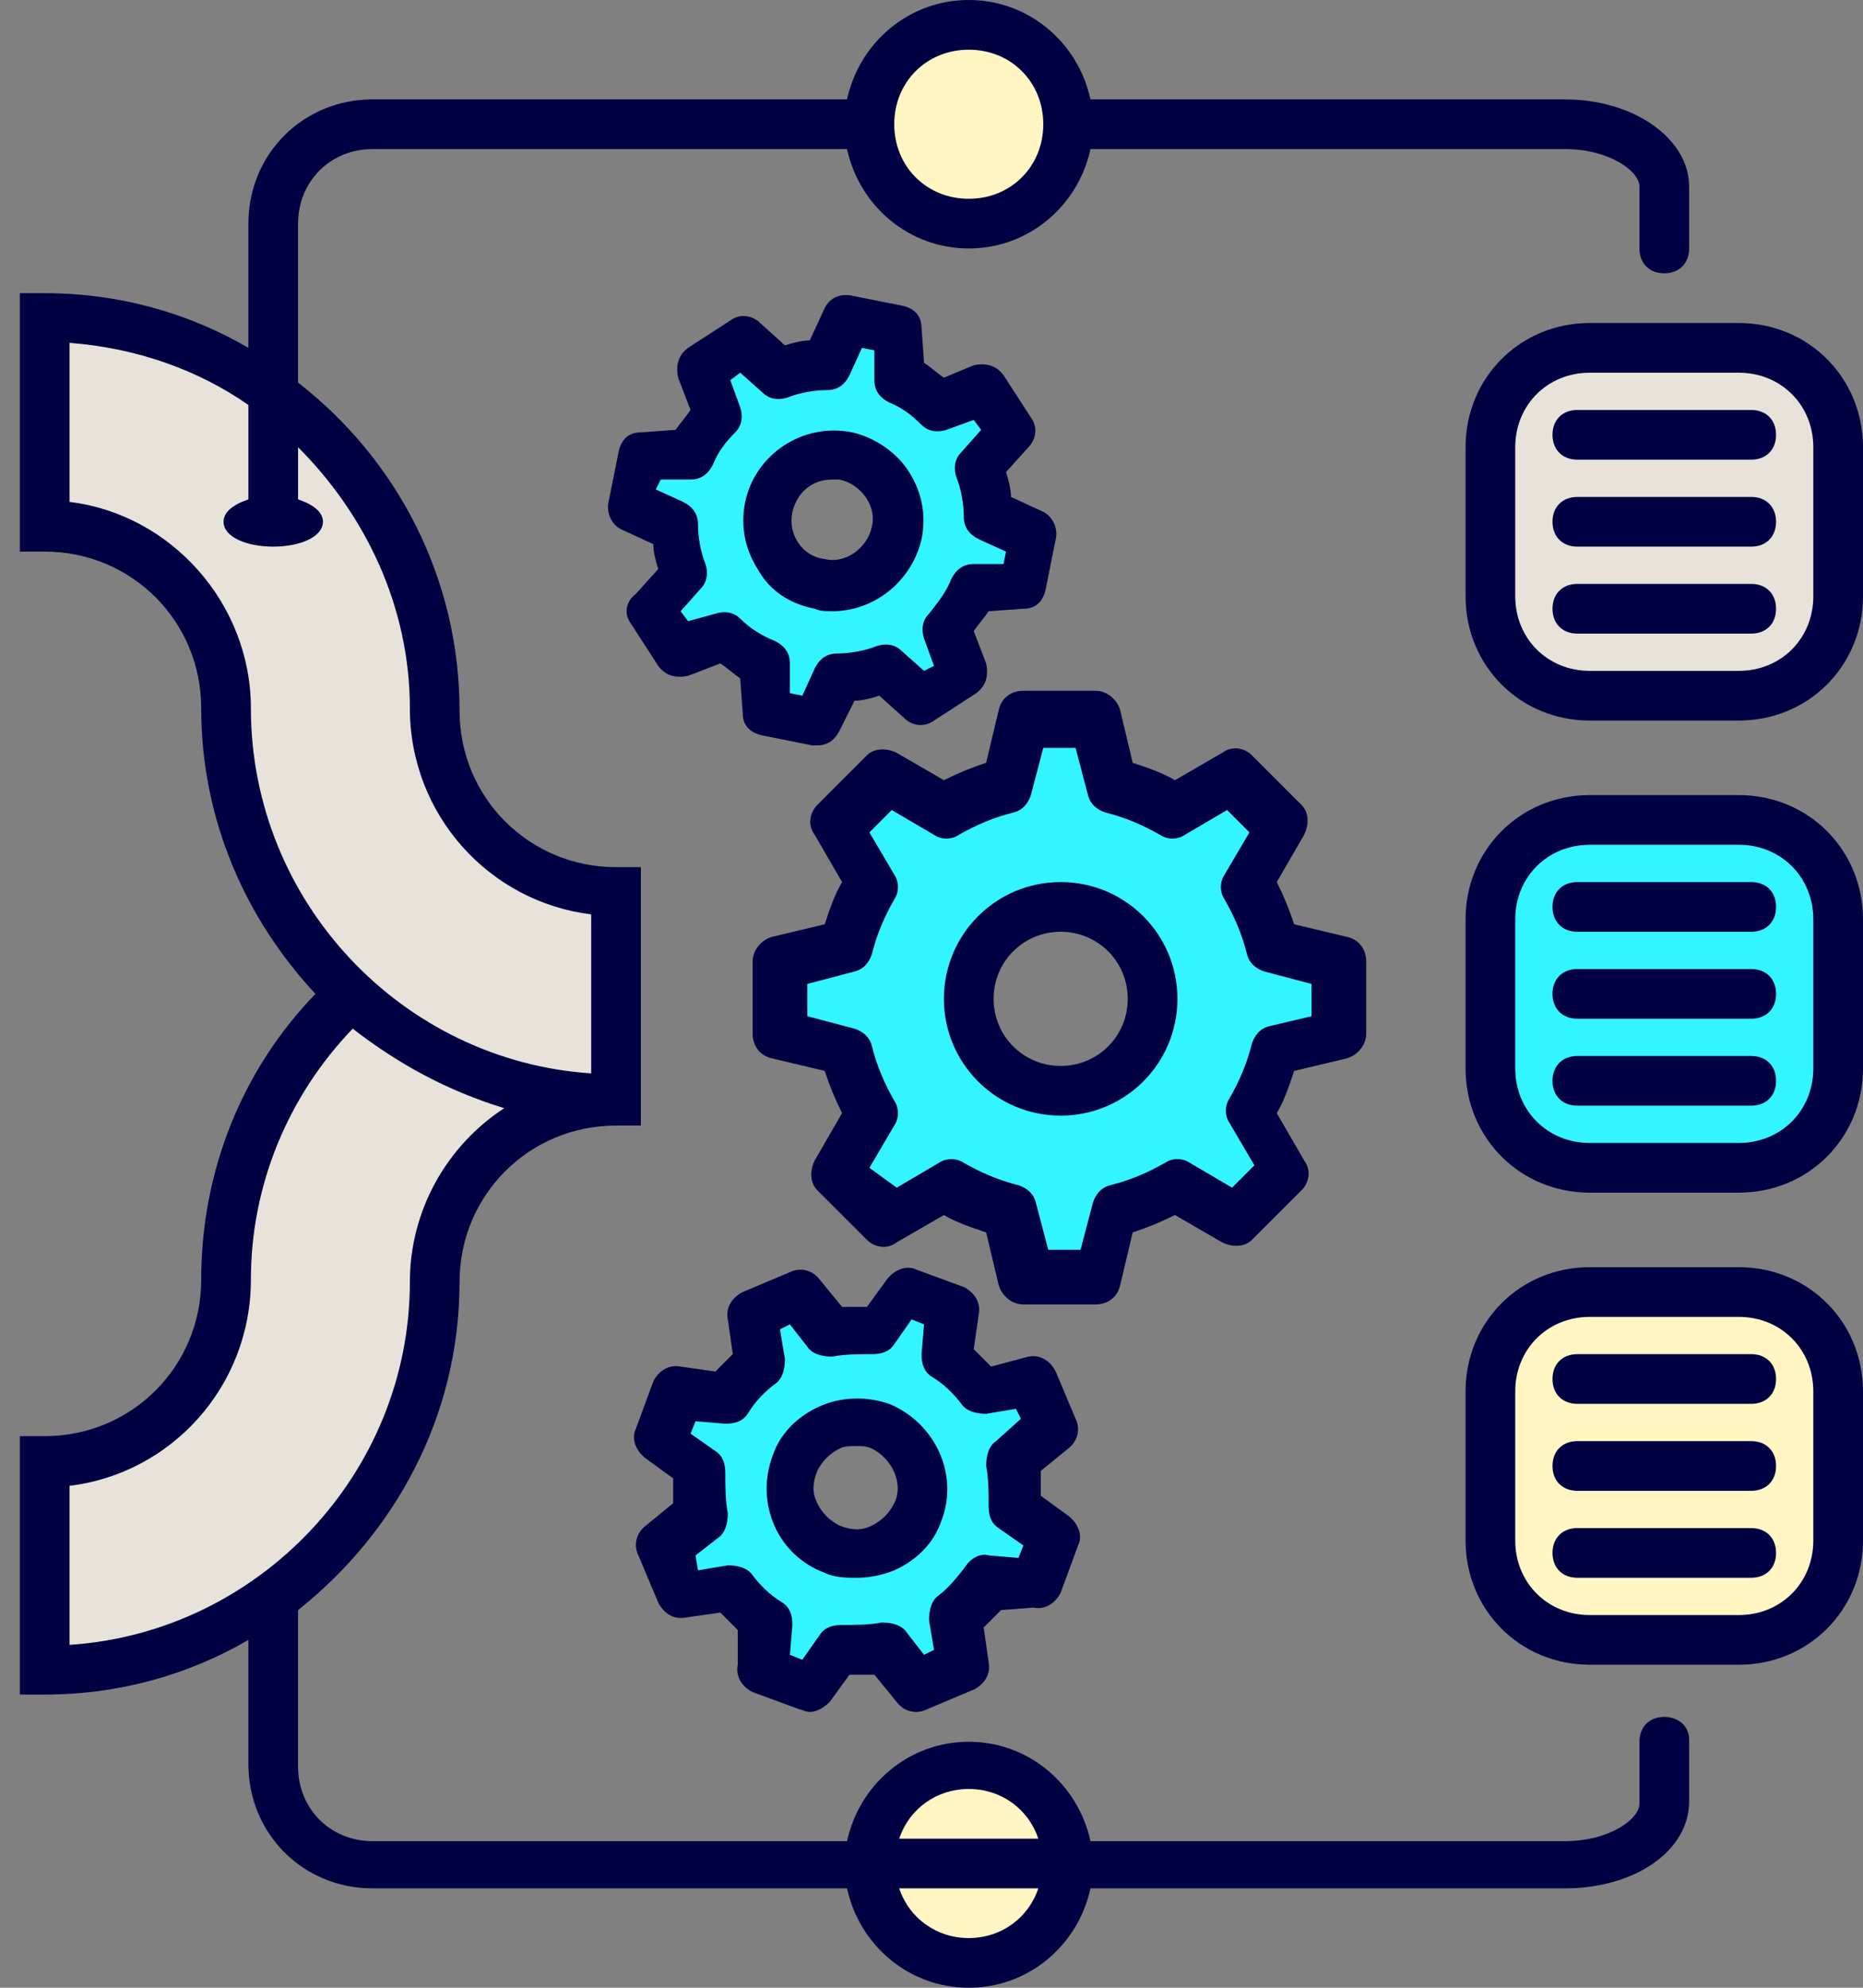 <svg width="75" height="80" viewBox="0 0 75 80" fill="none" xmlns="http://www.w3.org/2000/svg">
<rect x="0" y="0" width="75" height="80" fill="#808080" stroke="none"/>
<g id="icons">
<g id="Group">
<path id="Vector" d="M39 79C41.209 79 43 77.209 43 75C43 72.791 41.209 71 39 71C36.791 71 35 72.791 35 75C35 77.209 36.791 79 39 79Z" fill="#FFF6C4"/>
</g>
<g id="Group_2">
<path id="Vector_2" d="M74 62C74 64.2 72.2 66 70 66H64C61.8 66 60 64.2 60 62V56C60 53.8 61.8 52 64 52H70C72.2 52 74 53.8 74 56V62Z" fill="#FFF6C4"/>
</g>
<g id="Group_3">
<path id="Vector_3" d="M74 43C74 45.2 72.2 47 70 47H64C61.8 47 60 45.2 60 43V37C60 34.8 61.8 33 64 33H70C72.2 33 74 34.8 74 37V43Z" fill="#33F5FF"/>
</g>
<g id="Group_4">
<path id="Vector_4" d="M74 24C74 26.2 72.2 28 70 28H64C61.8 28 60 26.2 60 24V18C60 15.8 61.8 14 64 14H70C72.2 14 74 15.8 74 18V24Z" fill="#E8E3DA"/>
</g>
<path id="Vector_5" d="M51.3 42.3L54 41.6V38.7L51.3 38C51.1 37.1 50.7 36.3 50.3 35.5L51.7 33.1L49.7 31.1L47.3 32.5C46.5 32 45.7 31.7 44.8 31.5L44.1 28.8H41.2L40.5 31.5C39.6 31.7 38.8 32.1 38 32.5L35.6 31.1L33.6 33.1L35 35.5C34.5 36.3 34.2 37.1 34 38L31.3 38.7V41.6L34 42.3C34.2 43.2 34.6 44 35 44.8L33.6 47.2L35.6 49.2L38 47.8C38.8 48.3 39.6 48.6 40.5 48.8L41.2 51.5H44.1L44.8 48.8C45.7 48.6 46.5 48.2 47.3 47.8L49.7 49.2L51.7 47.2L50.3 44.8C50.8 44 51.1 43.2 51.3 42.3ZM42.7 43.9C40.7 43.9 39 42.2 39 40.2C39 38.2 40.7 36.5 42.7 36.5C44.7 36.5 46.4 38.2 46.4 40.2C46.4 42.2 44.8 43.9 42.7 43.9Z" fill="#33F5FF"/>
<path id="Vector_6" d="M39.8 20.7C39.8 20 39.7 19.4 39.4 18.8L40.7 17.4L39.6 15.7L37.7 16.4C37.2 16 36.7 15.6 36.1 15.3L36 13.3L34 12.9L33.1 14.7C32.4 14.7 31.8 14.8 31.2 15.1L29.8 13.8L28.1 14.9L28.8 16.8C28.4 17.3 28 17.8 27.7 18.4L25.7 18.5L25.3 20.5L27.1 21.4C27.1 22.1 27.2 22.7 27.5 23.3L26.2 24.7L27.3 26.4L29.2 25.8C29.7 26.2 30.2 26.6 30.8 26.9L30.9 28.9L32.9 29.3L33.7 27.5C34.4 27.5 35 27.4 35.6 27.1L37 28.4L38.7 27.3L38.1 25.4C38.5 24.9 38.9 24.4 39.2 23.8L41.2 23.7L41.6 21.7L39.8 20.7ZM36.1 21.5C35.8 22.9 34.4 23.8 33 23.5C31.6 23.2 30.7 21.8 31 20.4C31.3 19 32.7 18.1 34.1 18.4C35.5 18.7 36.4 20.1 36.1 21.5Z" fill="#33F5FF"/>
<path id="Vector_7" d="M40.8 60.7C40.9 60 40.9 59.4 40.7 58.8L42.2 57.6L41.4 55.7L39.5 56.1C39.1 55.6 38.6 55.1 38.1 54.8L38.3 52.8L36.4 52L35.3 53.6C34.6 53.5 34 53.5 33.4 53.7L32.2 52.2L30.3 53L30.7 54.9C30.2 55.3 29.7 55.8 29.4 56.3L27.4 56.1L26.7 58L28.3 59.1C28.2 59.8 28.2 60.4 28.4 61L26.9 62.2L27.7 64.1L29.6 63.7C30 64.2 30.5 64.7 31 65L30.8 66.9L32.7 67.6L33.8 66C34.5 66.1 35.1 66.1 35.7 65.9L36.9 67.4L38.8 66.6L38.4 64.7C38.9 64.3 39.4 63.8 39.7 63.3L41.6 63.5L42.3 61.6L40.8 60.7ZM37 60.9C36.5 62.3 35 62.9 33.6 62.4C32.2 61.9 31.6 60.4 32.1 59C32.6 57.6 34.1 57 35.5 57.5C36.8 58 37.5 59.5 37 60.9Z" fill="#33F5FF"/>
<path id="Vector_8" d="M24.8 35.8V44.2C20.8 44.2 17.5 47.5 17.5 51.5C17.5 60.2 10.5 67.2 1.8 67.2V58.8C5.8 58.8 9.1 55.5 9.1 51.5C9.1 47 11 42.9 14.1 40" fill="#E8E3DA"/>
<path id="Vector_9" d="M24.8 44.2C16.1 44.2 9.1 37.2 9.1 28.5C9.1 24.5 5.8 21.2 1.8 21.2V12.8C10.5 12.8 17.5 19.8 17.5 28.5C17.5 32.5 20.8 35.8 24.8 35.8V44.2Z" fill="#E8E3DA"/>
<g id="Group_5">
<path id="Vector_10" d="M39 9C41.209 9 43 7.209 43 5C43 2.791 41.209 1 39 1C36.791 1 35 2.791 35 5C35 7.209 36.791 9 39 9Z" fill="#FFF6C4"/>
</g>
<g id="Group_6">
<path id="Vector_11" d="M70 51H64C61.2 51 59 53.2 59 56V62C59 64.8 61.2 67 64 67H70C72.8 67 75 64.8 75 62V56C75 53.2 72.8 51 70 51ZM73 62C73 63.7 71.7 65 70 65H64C62.3 65 61 63.7 61 62V56C61 54.3 62.3 53 64 53H70C71.7 53 73 54.3 73 56V62Z" fill="#000042"/>
<path id="Vector_12" d="M70.5 54.5H63.5C62.9 54.5 62.5 54.9 62.5 55.5C62.5 56.1 62.9 56.5 63.5 56.5H70.5C71.1 56.5 71.5 56.1 71.5 55.5C71.5 54.9 71.1 54.5 70.5 54.5Z" fill="#000042"/>
<path id="Vector_13" d="M70.5 58H63.5C62.9 58 62.5 58.4 62.5 59C62.5 59.6 62.9 60 63.5 60H70.5C71.1 60 71.5 59.6 71.5 59C71.5 58.4 71.1 58 70.5 58Z" fill="#000042"/>
<path id="Vector_14" d="M70.5 61.5H63.5C62.9 61.5 62.5 61.9 62.5 62.5C62.5 63.1 62.9 63.5 63.5 63.5H70.5C71.1 63.5 71.5 63.1 71.5 62.5C71.5 61.9 71.1 61.5 70.5 61.5Z" fill="#000042"/>
<path id="Vector_15" d="M70 32H64C61.2 32 59 34.2 59 37V43C59 45.8 61.2 48 64 48H70C72.8 48 75 45.8 75 43V37C75 34.2 72.8 32 70 32ZM73 43C73 44.7 71.7 46 70 46H64C62.3 46 61 44.7 61 43V37C61 35.3 62.3 34 64 34H70C71.7 34 73 35.3 73 37V43Z" fill="#000042"/>
<path id="Vector_16" d="M70.5 35.5H63.5C62.9 35.5 62.5 35.9 62.5 36.5C62.5 37.1 62.9 37.5 63.5 37.5H70.5C71.1 37.5 71.5 37.1 71.5 36.5C71.5 35.9 71.1 35.5 70.5 35.5Z" fill="#000042"/>
<path id="Vector_17" d="M70.5 39H63.5C62.9 39 62.5 39.4 62.5 40C62.5 40.6 62.9 41 63.5 41H70.5C71.1 41 71.5 40.6 71.5 40C71.5 39.4 71.1 39 70.5 39Z" fill="#000042"/>
<path id="Vector_18" d="M70.5 42.5H63.5C62.9 42.5 62.5 42.9 62.5 43.5C62.5 44.1 62.9 44.5 63.5 44.5H70.5C71.1 44.5 71.5 44.1 71.5 43.5C71.5 42.9 71.1 42.5 70.5 42.5Z" fill="#000042"/>
<path id="Vector_19" d="M70 13H64C61.2 13 59 15.2 59 18V24C59 26.8 61.2 29 64 29H70C72.8 29 75 26.8 75 24V18C75 15.2 72.8 13 70 13ZM73 24C73 25.7 71.7 27 70 27H64C62.3 27 61 25.7 61 24V18C61 16.3 62.3 15 64 15H70C71.7 15 73 16.3 73 18V24Z" fill="#000042"/>
<path id="Vector_20" d="M70.5 16.5H63.5C62.9 16.5 62.5 16.9 62.5 17.5C62.5 18.1 62.9 18.5 63.5 18.5H70.5C71.1 18.5 71.5 18.1 71.5 17.5C71.5 16.9 71.1 16.5 70.5 16.5Z" fill="#000042"/>
<path id="Vector_21" d="M70.5 20H63.5C62.9 20 62.5 20.4 62.5 21C62.5 21.6 62.9 22 63.5 22H70.5C71.1 22 71.5 21.6 71.5 21C71.5 20.4 71.1 20 70.5 20Z" fill="#000042"/>
<path id="Vector_22" d="M70.5 23.5H63.5C62.9 23.5 62.5 23.9 62.5 24.5C62.5 25.1 62.9 25.5 63.5 25.5H70.5C71.1 25.5 71.5 25.1 71.5 24.5C71.5 23.9 71.1 23.5 70.5 23.5Z" fill="#000042"/>
<path id="Vector_23" d="M42.7 35.5C40.1 35.5 38 37.6 38 40.2C38 42.8 40.1 44.9 42.7 44.9C45.3 44.9 47.4 42.8 47.4 40.2C47.4 37.6 45.3 35.5 42.7 35.5ZM42.7 42.9C41.2 42.9 40 41.7 40 40.2C40 38.7 41.2 37.5 42.7 37.5C44.2 37.5 45.4 38.7 45.4 40.2C45.4 41.7 44.2 42.9 42.7 42.9Z" fill="#000042"/>
<path id="Vector_24" d="M54.2 42.6C54.6 42.5 55 42.1 55 41.6V38.7C55 38.2 54.7 37.8 54.2 37.7L52.1 37.2C51.9 36.6 51.7 36.1 51.4 35.5L52.5 33.6C52.7 33.2 52.7 32.7 52.4 32.4L50.4 30.4C50.1 30.1 49.6 30 49.2 30.3L47.3 31.4C46.8 31.1 46.2 30.9 45.6 30.7L45.1 28.6C45 28.2 44.6 27.8 44.1 27.8H41.2C40.7 27.8 40.3 28.1 40.2 28.6L39.7 30.7C39.1 30.9 38.6 31.1 38 31.4L36.1 30.3C35.7 30.1 35.2 30.1 34.9 30.4L32.9 32.4C32.6 32.7 32.5 33.2 32.8 33.6L33.9 35.5C33.6 36 33.4 36.6 33.2 37.2L31.1 37.7C30.7 37.8 30.3 38.2 30.3 38.7V41.6C30.3 42.1 30.6 42.5 31.1 42.6L33.2 43.1C33.4 43.7 33.6 44.2 33.9 44.8L32.8 46.7C32.6 47.1 32.6 47.6 32.9 47.9L34.9 49.9C35.2 50.2 35.7 50.3 36.1 50L38 48.9C38.5 49.2 39.1 49.4 39.7 49.6L40.2 51.7C40.3 52.1 40.7 52.5 41.2 52.5H44.1C44.6 52.5 45 52.2 45.1 51.7L45.6 49.6C46.2 49.4 46.7 49.2 47.3 48.9L49.2 50C49.6 50.2 50.1 50.2 50.4 49.9L52.4 47.9C52.7 47.6 52.8 47.1 52.5 46.7L51.4 44.8C51.7 44.3 51.9 43.7 52.1 43.1L54.2 42.6ZM51.1 41.3C50.7 41.4 50.5 41.7 50.4 42C50.2 42.8 49.9 43.5 49.5 44.2C49.3 44.5 49.3 44.9 49.5 45.2L50.5 46.9L49.6 47.8L47.9 46.8C47.6 46.6 47.2 46.6 46.9 46.8C46.2 47.2 45.5 47.5 44.7 47.7C44.3 47.8 44.1 48.1 44 48.4L43.5 50.3H42.2L41.7 48.4C41.6 48 41.3 47.8 41 47.7C40.2 47.5 39.5 47.2 38.8 46.8C38.5 46.6 38.1 46.6 37.8 46.8L36.1 47.8L35 47L36 45.3C36.2 45 36.2 44.6 36 44.3C35.6 43.6 35.3 42.9 35.1 42.1C35 41.7 34.7 41.5 34.4 41.4L32.5 40.9V39.6L34.4 39.1C34.8 39 35 38.7 35.1 38.4C35.3 37.6 35.6 36.9 36 36.2C36.2 35.9 36.2 35.5 36 35.2L35 33.5L35.9 32.6L37.6 33.6C37.9 33.8 38.3 33.8 38.6 33.6C39.3 33.2 40 32.9 40.8 32.7C41.2 32.6 41.4 32.3 41.5 32L42 30.1H43.3L43.8 32C43.9 32.4 44.2 32.6 44.5 32.7C45.3 32.9 46 33.2 46.7 33.6C47 33.8 47.4 33.8 47.7 33.6L49.4 32.6L50.3 33.5L49.3 35.2C49.1 35.5 49.1 35.9 49.3 36.2C49.7 36.9 50 37.6 50.2 38.4C50.3 38.8 50.6 39 50.9 39.1L52.8 39.6V40.9L51.1 41.3Z" fill="#000042"/>
<path id="Vector_25" d="M25.4 25.1L26.5 26.8C26.8 27.2 27.2 27.3 27.7 27.2L29 26.7C29.3 26.9 29.5 27.1 29.8 27.3L29.9 28.7C29.9 29.2 30.2 29.5 30.7 29.6L32.7 30C32.8 30 32.8 30 32.9 30C33.3 30 33.6 29.8 33.8 29.4L34.4 28.2C34.7 28.2 35.1 28.1 35.4 28L36.4 28.9C36.7 29.2 37.2 29.3 37.6 29L39.3 27.9C39.7 27.6 39.8 27.2 39.7 26.7L39.2 25.4C39.4 25.1 39.6 24.9 39.8 24.6L41.2 24.5C41.7 24.5 42 24.2 42.1 23.7L42.5 21.7C42.6 21.3 42.4 20.8 42 20.6L40.7 20C40.7 19.7 40.6 19.3 40.5 19L41.4 18C41.7 17.7 41.8 17.2 41.5 16.8L40.4 15.1C40.1 14.7 39.7 14.6 39.2 14.7L38 15.2C37.7 15 37.5 14.8 37.2 14.6L37.1 13.2C37.1 12.7 36.8 12.4 36.3 12.3L34.3 11.9C33.8 11.8 33.4 12 33.2 12.4L32.6 13.7C32.3 13.7 31.9 13.8 31.6 13.9L30.6 13C30.3 12.7 29.8 12.6 29.4 12.9L27.7 14C27.3 14.3 27.2 14.7 27.3 15.2L27.8 16.5C27.6 16.8 27.4 17 27.2 17.3L25.8 17.4C25.3 17.4 25 17.7 24.9 18.2L24.5 20.2C24.4 20.6 24.6 21.1 25 21.3L26.3 21.9C26.3 22.2 26.4 22.6 26.5 22.9L25.6 23.9C25.2 24.2 25.1 24.7 25.4 25.1ZM26.6 19.3H27.8C28.2 19.3 28.5 19.1 28.7 18.7C28.9 18.2 29.2 17.8 29.6 17.4C29.9 17.1 29.9 16.7 29.8 16.4L29.4 15.3L29.8 15L30.7 15.8C31 16.1 31.4 16.1 31.7 16C32.2 15.8 32.8 15.7 33.3 15.7C33.7 15.7 34 15.5 34.2 15.1L34.7 14L35.2 14.1V15.3C35.2 15.7 35.4 16 35.8 16.2C36.3 16.4 36.7 16.7 37.1 17.1C37.4 17.4 37.8 17.4 38.1 17.3L39.2 16.9L39.5 17.3L38.7 18.2C38.4 18.5 38.4 18.9 38.5 19.2C38.7 19.7 38.8 20.3 38.8 20.8C38.8 21.2 39 21.5 39.4 21.7L40.5 22.2L40.4 22.7H39.2C38.8 22.7 38.5 22.9 38.3 23.3C38.1 23.8 37.8 24.2 37.4 24.7C37.1 25 37.1 25.4 37.2 25.7L37.6 26.8L37.2 27L36.3 26.2C36 25.9 35.6 25.9 35.3 26C34.8 26.2 34.2 26.3 33.7 26.3C33.3 26.3 33 26.5 32.8 26.9L32.3 28L31.8 27.9V26.7C31.8 26.3 31.6 26 31.2 25.8C30.7 25.6 30.2 25.3 29.8 24.9C29.5 24.6 29.1 24.6 28.8 24.7L27.7 25L27.4 24.6L28.2 23.7C28.5 23.4 28.5 23 28.4 22.7C28.2 22.2 28.1 21.6 28.1 21.1C28.1 20.7 27.9 20.4 27.5 20.2L26.4 19.7L26.6 19.3Z" fill="#000042"/>
<path id="Vector_26" d="M32.8 24.5C33 24.6 33.3 24.6 33.5 24.6C35.2 24.6 36.7 23.4 37.1 21.7C37.3 20.7 37.1 19.8 36.6 19C36.1 18.2 35.2 17.6 34.3 17.4C32.3 17 30.4 18.3 30 20.2C29.8 21.2 30 22.1 30.5 22.9C31 23.8 31.8 24.3 32.8 24.5ZM31.9 20.6C32.1 19.8 32.7 19.3 33.5 19.3C33.6 19.3 33.7 19.3 33.8 19.3C34.7 19.5 35.3 20.4 35.1 21.2C34.9 22.1 34 22.7 33.2 22.5C32.3 22.4 31.7 21.5 31.9 20.6Z" fill="#000042"/>
<path id="Vector_27" d="M41.6 64.7C42.1 64.8 42.5 64.5 42.7 64.1L43.4 62.2C43.6 61.8 43.4 61.3 43 61L41.9 60.2C41.9 59.9 41.9 59.5 41.9 59.2L43 58.3C43.4 58 43.5 57.5 43.3 57.1L42.5 55.2C42.3 54.8 41.9 54.5 41.4 54.6L39.9 55C39.7 54.8 39.4 54.5 39.2 54.3L39.4 52.9C39.5 52.4 39.2 52 38.8 51.8L36.9 51.1C36.5 50.9 36 51.1 35.7 51.5L34.9 52.6C34.6 52.6 34.2 52.6 33.9 52.6L33 51.5C32.7 51.1 32.2 51 31.8 51.2L29.9 52C29.5 52.2 29.2 52.6 29.3 53.1L29.5 54.5C29.3 54.7 29 55 28.8 55.2L27.4 55C26.9 54.9 26.5 55.2 26.3 55.6L25.6 57.5C25.4 57.9 25.6 58.4 26 58.7L27.1 59.5C27.1 59.8 27.1 60.2 27.1 60.5L26 61.4C25.6 61.7 25.5 62.2 25.7 62.6L26.5 64.5C26.7 64.9 27.1 65.2 27.6 65.1L29 64.9C29.2 65.1 29.5 65.4 29.7 65.6V67C29.6 67.5 29.9 67.9 30.3 68.1L32.2 68.8C32.3 68.8 32.4 68.9 32.6 68.9C32.9 68.9 33.2 68.7 33.4 68.5L34.2 67.4C34.5 67.4 34.9 67.4 35.2 67.4L36.1 68.5C36.4 68.9 36.9 69 37.3 68.8L39.2 68C39.6 67.8 39.9 67.4 39.8 66.9L39.6 65.5C39.8 65.3 40.1 65 40.3 64.8L41.6 64.7ZM38.9 63C38.6 63.4 38.2 63.9 37.8 64.2C37.5 64.4 37.4 64.8 37.4 65.2L37.6 66.4L37.2 66.6L36.5 65.7C36.3 65.4 35.9 65.3 35.5 65.3C35 65.4 34.4 65.4 33.9 65.4C33.5 65.4 33.2 65.5 33 65.8L32.3 66.8L31.8 66.6L31.9 65.4C31.9 65 31.8 64.7 31.5 64.5C31 64.2 30.6 63.8 30.3 63.4C30.1 63.1 29.7 63 29.3 63L28.1 63.2L28 62.6L28.9 61.9C29.2 61.7 29.3 61.3 29.3 60.9C29.2 60.4 29.2 59.8 29.2 59.3C29.2 58.9 29.1 58.6 28.8 58.4L27.8 57.7L28 57.2L29.2 57.3C29.6 57.3 29.9 57.2 30.1 56.9C30.4 56.4 30.8 56 31.2 55.7C31.5 55.5 31.6 55.1 31.6 54.7L31.4 53.5L31.8 53.3L32.5 54.2C32.7 54.5 33.1 54.6 33.5 54.6C34 54.5 34.6 54.5 35.1 54.5C35.5 54.5 35.8 54.4 36 54.1L36.7 53.1L37.2 53.3L37.1 54.5C37.1 54.9 37.2 55.2 37.5 55.4C38 55.7 38.4 56.1 38.7 56.5C38.9 56.8 39.3 56.9 39.7 56.9L40.9 56.7L41.1 57.1L40.1 58C39.8 58.2 39.7 58.6 39.7 59C39.8 59.5 39.8 60.1 39.8 60.6C39.8 61 39.9 61.3 40.2 61.5L41.2 62.2L41 62.7L39.8 62.6C39.5 62.5 39.1 62.7 38.9 63Z" fill="#000042"/>
<path id="Vector_28" d="M35.8 56.5C34.9 56.2 33.9 56.2 33 56.6C32.1 57 31.4 57.7 31.1 58.6C30.4 60.5 31.3 62.6 33.2 63.3C33.6 63.5 34.1 63.5 34.5 63.5C35 63.5 35.5 63.4 36 63.2C36.9 62.8 37.6 62.1 37.9 61.2C38.6 59.4 37.7 57.3 35.8 56.5ZM36 60.5C35.8 60.9 35.5 61.2 35.1 61.4C34.7 61.6 34.3 61.6 33.8 61.4C33.4 61.2 33.1 60.9 32.9 60.5C32.7 60.1 32.7 59.7 32.9 59.2C33.1 58.8 33.4 58.5 33.8 58.3C34 58.2 34.2 58.2 34.5 58.2C34.7 58.2 34.9 58.2 35.1 58.3C35.9 58.7 36.4 59.7 36 60.5Z" fill="#000042"/>
<path id="Vector_29" d="M67 69.1C66.4 69.1 66 69.5 66 70.1V72.6C66 73.2 64.8 74.1 63 74.1H43.9C43.4 71.8 41.4 70.1 39 70.1C36.6 70.1 34.6 71.8 34.1 74.1H15C13.3 74.1 12 72.8 12 71.1V64.8C15.9 61.7 18.5 57 18.5 51.6C18.5 48.1 21.3 45.3 24.8 45.3H25.8V35.9V34.9H24.8C21.3 34.9 18.5 32.1 18.5 28.6C18.5 23.3 16 18.5 12 15.4V9C12 7.3 13.3 6 15 6H34.1C34.6 8.3 36.6 10 39 10C41.4 10 43.4 8.3 43.9 6H63C64.8 6 66 6.9 66 7.5V10C66 10.6 66.4 11 67 11C67.6 11 68 10.6 68 10V7.5C68 5.6 65.8 4 63 4H43.9C43.4 1.7 41.4 0 39 0C36.6 0 34.6 1.7 34.1 4H15C12.2 4 10 6.2 10 9V14C7.6 12.6 4.8 11.8 1.8 11.8H0.8V22.2H1.8C5.3 22.2 8.1 25 8.1 28.5C8.1 33 9.9 37 12.7 40C9.7 43.1 8.1 47.2 8.1 51.5C8.1 55 5.3 57.8 1.8 57.8H0.8V68.2H1.8C4.8 68.2 7.6 67.4 10 66V71C10 73.8 12.2 76 15 76H34.1C34.6 78.3 36.6 80 39 80C41.4 80 43.4 78.3 43.9 76H63C65.8 76 68 74.5 68 72.5V70C68 69.5 67.6 69.1 67 69.1ZM39 2C40.7 2 42 3.3 42 5C42 6.7 40.7 8 39 8C37.3 8 36 6.7 36 5C36 3.3 37.3 2 39 2ZM2.8 20.2V13.8C5.5 14 8 14.9 10 16.3V20.1C9.4 20.3 9 20.6 9 21C9 21.6 9.9 22 11 22C12.1 22 13 21.6 13 21C13 20.6 12.6 20.3 12 20.1V18C14.7 20.7 16.5 24.4 16.5 28.5C16.5 32.8 19.7 36.3 23.8 36.8V43.2C16.2 42.7 10.1 36.3 10.1 28.5C10.1 24.3 6.9 20.7 2.8 20.2ZM2.8 66.2V59.8C6.9 59.3 10.1 55.8 10.1 51.5C10.1 47.7 11.6 44.1 14.2 41.4C16 42.8 18 43.9 20.3 44.6C18 46.1 16.5 48.7 16.5 51.6C16.5 59.3 10.4 65.7 2.8 66.2ZM39 78C37.7 78 36.6 77.2 36.2 76H41.8C41.4 77.2 40.3 78 39 78ZM36.2 74C36.6 72.8 37.7 72 39 72C40.3 72 41.4 72.8 41.8 74H36.2Z" fill="#000042"/>
</g>
</g>
</svg>
